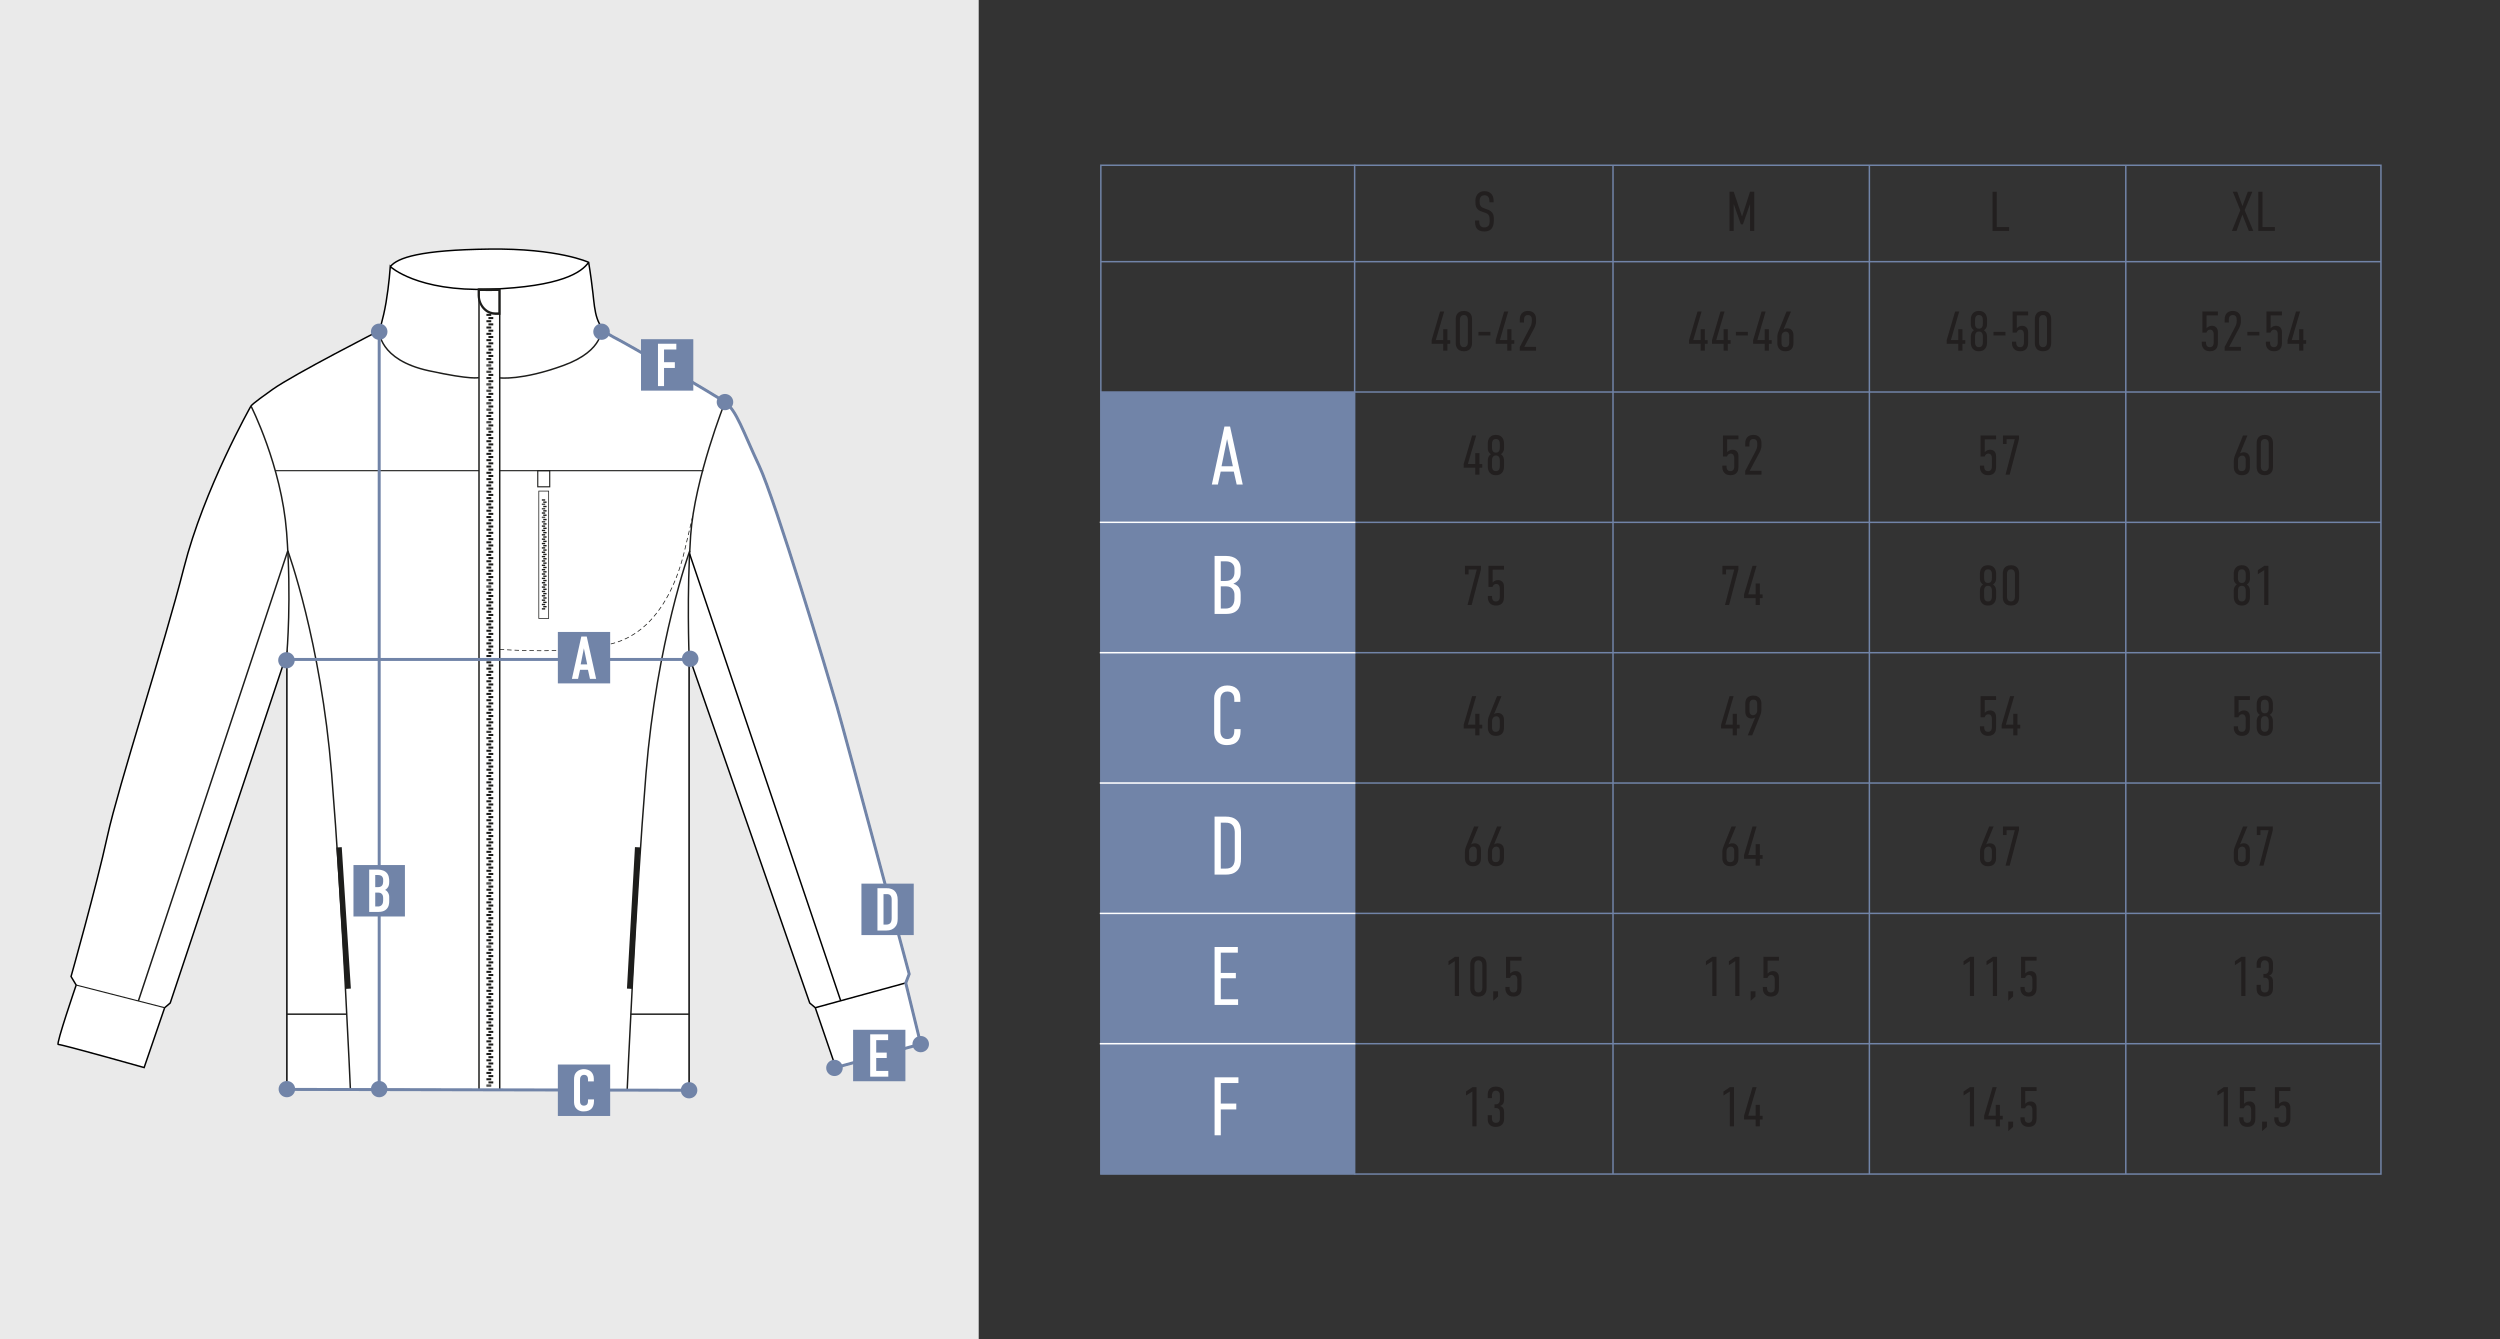 <?xml version="1.0" encoding="UTF-8"?> <svg xmlns="http://www.w3.org/2000/svg" id="_Слой_1" data-name="Слой_1" version="1.1" viewBox="0 0 1680 900"><rect x="0" y="0" width="1680" height="900" fill="#333333" stroke="none"/><defs><style> .st0 { fill: #221f1f; } .st1, .st2, .st3, .st4, .st5, .st6, .st7, .st8, .st9 { stroke-miterlimit: 10; } .st1, .st2, .st10, .st5, .st6, .st7, .st9 { fill: none; } .st1, .st4 { stroke: #000; } .st2 { stroke-width: .75px; } .st2, .st3, .st5, .st7, .st8 { stroke: #1d1d1b; } .st11, .st3, .st4, .st8 { fill: #fff; } .st3, .st7 { stroke-width: .5px; } .st10 { stroke: #fff; stroke-linejoin: round; } .st6, .st9 { stroke: #7184a8; } .st7 { stroke-dasharray: 3 2; } .st12 { fill: #1d1d1b; } .st13 { fill: #7184a8; } .st14 { fill: #eaeaea; } .st9 { stroke-width: 2px; } </style></defs><rect class="st14" width="657.69" height="900"></rect><g><path class="st4" d="M262.29,179.15s-.86,12.35-2.87,24.13c-2.01,11.78-4.6,18.96-4.6,18.96,0,0-56.87,29.01-71.52,39.35s-14.65,11.25-14.65,11.25c0,0-31.59,55.67-45.09,108.8-13.5,53.13-43.94,146.19-51.41,180.37-7.47,34.18-24.41,94.21-24.41,94.21l3.45,5.74s-13.79,40.21-12.06,39.92c1.72-.29,57.73,15.51,57.73,15.51l13.79-40.21,3.73-3.16,78.41-234.94v292.99l270.28.57v-291.58l81.07,232.96,3.73,3.16,13.79,40.21,57.07-15.8-10.05-41.07,2.3-6.03s-42.51-158.83-48.54-179.8c-6.03-20.97-41.36-138.44-52.27-161.7-10.91-23.26-15.22-37.34-22.98-42.79-7.75-5.46-63.47-37.91-75.25-43.94s-12.06-16.66-13.5-29.3c-1.44-12.64-2.87-20.68-2.87-20.68,0,0-20.25-9.48-66.71-8.9-46.45.57-61.68,5.74-66.56,11.78Z"></path><path class="st1" d="M262.29,179.15s17.95,16.95,66.56,15.22c48.61-1.72,62.11-11.49,66.71-18.09"></path><rect class="st8" x="321.89" y="194.38" width="13.92" height="537.99"></rect><path class="st12" d="M332.4,195.53c-.19.03-.41.03-.6.03,1,0,2.03-.03,3.06-.03h-2.46ZM332.59,193.93c-1.25,0-2.55.03-3.82.03s-2.63-.03-3.95-.03c-1.3-.03-2.57-.06-3.87-.09v4.76c0,.12,0,.27.03.39,0,.27.03.54.05.81.11,1.2.38,2.35.79,3.4v.06c.19.51.38.96.62,1.42.35.69.73,1.32,1.16,1.93.19.24.35.48.57.72.27.33.57.66.89.96.24.27.51.51.81.72.19.18.41.36.65.51.22.15.46.3.7.45.24.15.49.3.76.42.22.12.43.21.65.3.35.18.7.3,1.08.39.43.15.87.24,1.33.33.6.12,1.22.18,1.87.18h3.41v-17.77c-1.25.03-2.49.06-3.74.09ZM334.87,209.95h-1.95c-.62,0-1.25-.06-1.84-.18-1.14-.21-2.22-.66-3.22-1.23-.49-.3-.92-.63-1.35-1.05-2.46-2.11-4.06-5.45-4.06-9.18v-2.77c1.06.03,2.14.03,3.2.03h.19c.68.03,1.38.03,2.03.03h.92c.76,0,1.52,0,2.3-.03.22.03.46,0,.7,0h.03c1,0,2.03-.03,3.06-.03v14.42Z"></path><g><polygon class="st12" points="326.87 210.92 326.87 211.61 326.87 212.29 330.12 212.29 330.12 211.61 330.12 210.92 326.87 210.92"></polygon><rect class="st12" x="328.23" y="213.05" width="3.25" height="1.37"></rect><polygon class="st12" points="326.87 215.17 326.87 215.85 326.87 216.54 330.12 216.54 330.12 215.85 330.12 215.17 326.87 215.17"></polygon><rect class="st12" x="328.23" y="217.29" width="3.25" height="1.37"></rect><polygon class="st12" points="326.87 219.41 326.87 220.1 326.87 220.1 326.87 220.78 330.12 220.78 330.12 220.1 330.12 220.1 330.12 219.41 326.87 219.41"></polygon><rect class="st12" x="328.23" y="221.54" width="3.25" height="1.37"></rect><polygon class="st12" points="326.87 223.66 326.87 224.34 326.87 225.03 330.12 225.03 330.12 224.34 330.12 223.66 326.87 223.66"></polygon><rect class="st12" x="328.23" y="225.78" width="3.25" height="1.37"></rect><polygon class="st12" points="326.87 227.9 326.87 228.59 326.87 228.59 326.87 229.27 330.12 229.27 330.12 228.59 330.12 228.59 330.12 227.9 326.87 227.9"></polygon><rect class="st12" x="328.23" y="230.03" width="3.25" height="1.37"></rect><polygon class="st12" points="326.87 232.15 326.87 232.83 326.87 233.52 330.12 233.52 330.12 232.83 330.12 232.15 326.87 232.15"></polygon><rect class="st12" x="328.23" y="234.27" width="3.25" height="1.37"></rect><polygon class="st12" points="326.87 236.39 326.87 237.08 326.87 237.08 326.87 237.76 330.12 237.76 330.12 237.08 330.12 237.08 330.12 236.39 326.87 236.39"></polygon><rect class="st12" x="328.23" y="238.52" width="3.25" height="1.37"></rect><rect class="st12" x="326.87" y="240.64" width="3.25" height=".68"></rect><rect class="st12" x="326.87" y="241.32" width="3.25" height=".68"></rect><rect class="st12" x="326.87" y="244.89" width="3.25" height=".68"></rect><rect class="st12" x="328.23" y="242.77" width="3.25" height="1.37"></rect><rect class="st12" x="326.87" y="245.57" width="3.25" height=".68"></rect><rect class="st12" x="326.87" y="249.13" width="3.25" height=".68"></rect><rect class="st12" x="328.23" y="247.01" width="3.25" height="1.37"></rect><rect class="st12" x="326.87" y="249.81" width="3.25" height=".68"></rect><rect class="st12" x="326.87" y="253.38" width="3.25" height=".68"></rect><rect class="st12" x="328.23" y="251.26" width="3.25" height="1.37"></rect><rect class="st12" x="326.87" y="254.06" width="3.25" height=".68"></rect><rect class="st12" x="326.87" y="257.62" width="3.25" height=".68"></rect><rect class="st12" x="328.23" y="255.5" width="3.25" height="1.37"></rect><rect class="st12" x="326.87" y="258.3" width="3.25" height=".68"></rect><rect class="st12" x="326.87" y="261.87" width="3.25" height=".68"></rect><rect class="st12" x="328.23" y="259.74" width="3.25" height="1.37"></rect><rect class="st12" x="326.87" y="262.55" width="3.25" height=".68"></rect><rect class="st12" x="326.87" y="266.11" width="3.25" height=".68"></rect><rect class="st12" x="328.23" y="263.99" width="3.25" height="1.37"></rect><rect class="st12" x="326.87" y="266.79" width="3.25" height=".68"></rect><rect class="st12" x="326.87" y="270.35" width="3.25" height=".68"></rect><rect class="st12" x="328.23" y="268.23" width="3.25" height="1.37"></rect><rect class="st12" x="326.87" y="271.04" width="3.25" height=".68"></rect><rect class="st12" x="326.87" y="274.6" width="3.25" height=".68"></rect><rect class="st12" x="328.23" y="272.48" width="3.25" height="1.37"></rect><rect class="st12" x="326.87" y="275.28" width="3.25" height=".68"></rect><rect class="st12" x="326.87" y="278.84" width="3.25" height=".68"></rect><rect class="st12" x="328.23" y="276.72" width="3.25" height="1.37"></rect><rect class="st12" x="326.87" y="279.53" width="3.25" height=".68"></rect><rect class="st12" x="326.87" y="283.09" width="3.25" height=".68"></rect><rect class="st12" x="328.23" y="280.97" width="3.25" height="1.37"></rect><rect class="st12" x="326.87" y="283.77" width="3.25" height=".68"></rect><rect class="st12" x="326.87" y="287.33" width="3.25" height=".68"></rect><rect class="st12" x="328.23" y="285.21" width="3.25" height="1.37"></rect><rect class="st12" x="326.87" y="288.02" width="3.25" height=".68"></rect><rect class="st12" x="328.23" y="289.46" width="3.25" height="1.37"></rect><polygon class="st12" points="326.87 291.58 326.87 292.26 326.87 292.26 326.87 292.95 330.12 292.95 330.12 292.26 330.12 292.26 330.12 291.58 326.87 291.58"></polygon><rect class="st12" x="328.23" y="293.7" width="3.25" height="1.37"></rect><polygon class="st12" points="326.87 295.82 326.87 296.51 326.87 297.19 330.12 297.19 330.12 296.51 330.12 295.82 326.87 295.82"></polygon><rect class="st12" x="328.23" y="297.95" width="3.25" height="1.37"></rect><polygon class="st12" points="326.87 300.07 326.87 300.75 326.87 300.75 326.87 301.44 330.12 301.44 330.12 300.75 330.12 300.75 330.12 300.07 326.87 300.07"></polygon><rect class="st12" x="328.23" y="302.19" width="3.25" height="1.37"></rect><polygon class="st12" points="326.87 304.32 326.87 305 326.87 305.68 330.12 305.68 330.12 305 330.12 304.32 326.87 304.32"></polygon><rect class="st12" x="328.23" y="306.44" width="3.25" height="1.37"></rect><polygon class="st12" points="326.87 308.56 326.87 309.24 326.87 309.93 330.12 309.93 330.12 309.24 330.12 308.56 326.87 308.56"></polygon><rect class="st12" x="328.23" y="310.69" width="3.25" height="1.37"></rect><polygon class="st12" points="326.87 312.81 326.87 313.49 326.87 314.17 330.12 314.17 330.12 313.49 330.12 312.81 326.87 312.81"></polygon><rect class="st12" x="328.23" y="314.93" width="3.25" height="1.37"></rect><polygon class="st12" points="326.87 317.05 326.87 317.73 326.87 318.42 330.12 318.42 330.12 317.73 330.12 317.05 326.87 317.05"></polygon></g><g><rect class="st12" x="328.23" y="319.18" width="3.25" height="1.37"></rect><polygon class="st12" points="326.87 321.3 326.87 321.98 326.87 322.66 330.12 322.66 330.12 321.98 330.12 321.3 326.87 321.3"></polygon><rect class="st12" x="328.23" y="323.42" width="3.25" height="1.37"></rect><polygon class="st12" points="326.87 325.54 326.87 326.22 326.87 326.22 326.87 326.91 330.12 326.91 330.12 326.22 330.12 326.22 330.12 325.54 326.87 325.54"></polygon><rect class="st12" x="328.23" y="327.67" width="3.25" height="1.37"></rect><polygon class="st12" points="326.87 329.79 326.87 330.47 326.87 331.15 330.12 331.15 330.12 330.47 330.12 329.79 326.87 329.79"></polygon><rect class="st12" x="328.23" y="331.91" width="3.25" height="1.37"></rect><polygon class="st12" points="326.87 334.03 326.87 334.71 326.87 334.71 326.87 335.4 330.12 335.4 330.12 334.71 330.12 334.71 330.12 334.03 326.87 334.03"></polygon><rect class="st12" x="328.23" y="336.15" width="3.25" height="1.37"></rect><polygon class="st12" points="326.87 338.28 326.87 338.96 326.87 339.64 330.12 339.64 330.12 338.96 330.12 338.28 326.87 338.28"></polygon><rect class="st12" x="328.23" y="340.4" width="3.25" height="1.37"></rect><polygon class="st12" points="326.87 342.52 326.87 343.2 326.87 343.2 326.87 343.89 330.12 343.89 330.12 343.2 330.12 343.2 330.12 342.52 326.87 342.52"></polygon><rect class="st12" x="328.23" y="344.64" width="3.25" height="1.37"></rect><polygon class="st12" points="326.87 346.77 326.87 347.45 326.87 348.14 330.12 348.14 330.12 347.45 330.12 346.77 326.87 346.77"></polygon><rect class="st12" x="328.23" y="348.89" width="3.25" height="1.37"></rect><polygon class="st12" points="326.87 351.01 326.87 351.7 326.87 352.38 330.12 352.38 330.12 351.7 330.12 351.01 326.87 351.01"></polygon><rect class="st12" x="328.23" y="353.14" width="3.25" height="1.37"></rect><polygon class="st12" points="326.87 355.26 326.87 355.94 326.87 356.63 330.12 356.63 330.12 355.94 330.12 355.26 326.87 355.26"></polygon><rect class="st12" x="328.23" y="357.38" width="3.25" height="1.37"></rect><polygon class="st12" points="326.87 359.5 326.87 360.19 326.87 360.87 330.12 360.87 330.12 360.19 330.12 359.5 326.87 359.5"></polygon><rect class="st12" x="328.23" y="361.63" width="3.25" height="1.37"></rect><polygon class="st12" points="326.87 363.75 326.87 364.43 326.87 364.43 326.87 365.12 330.12 365.12 330.12 364.43 330.12 364.43 330.12 363.75 326.87 363.75"></polygon><rect class="st12" x="328.23" y="365.87" width="3.25" height="1.37"></rect><polygon class="st12" points="326.87 367.99 326.87 368.68 326.87 369.36 330.12 369.36 330.12 368.68 330.12 367.99 326.87 367.99"></polygon><polygon class="st12" points="326.87 372.24 326.87 372.92 326.87 373.61 330.12 373.61 330.12 372.92 330.12 372.24 326.87 372.24"></polygon><polygon class="st12" points="326.87 376.48 326.87 377.17 326.87 377.85 330.12 377.85 330.12 377.17 330.12 376.48 326.87 376.48"></polygon><rect class="st12" x="328.23" y="370.12" width="3.25" height="1.37"></rect><rect class="st12" x="328.23" y="374.36" width="3.25" height="1.37"></rect><rect class="st12" x="328.23" y="378.61" width="3.25" height="1.37"></rect><polygon class="st12" points="326.87 380.73 326.87 381.41 326.87 382.09 330.12 382.09 330.12 381.41 330.12 380.73 326.87 380.73"></polygon><rect class="st12" x="328.23" y="382.85" width="3.25" height="1.37"></rect><polygon class="st12" points="326.87 384.97 326.87 385.65 326.87 386.34 330.12 386.34 330.12 385.65 330.12 384.97 326.87 384.97"></polygon><rect class="st12" x="326.87" y="389.22" width="3.25" height=".68"></rect><rect class="st12" x="328.23" y="387.1" width="3.25" height="1.37"></rect><rect class="st12" x="326.87" y="389.9" width="3.25" height=".68"></rect><rect class="st12" x="326.87" y="393.46" width="3.25" height=".68"></rect><rect class="st12" x="328.23" y="391.34" width="3.25" height="1.37"></rect><rect class="st12" x="326.87" y="394.14" width="3.25" height=".68"></rect><rect class="st12" x="328.23" y="395.59" width="3.25" height="1.37"></rect><polygon class="st12" points="326.87 397.71 326.87 398.39 326.87 398.39 326.87 399.07 330.12 399.07 330.12 398.39 330.12 398.39 330.12 397.71 326.87 397.71"></polygon><rect class="st12" x="328.23" y="399.83" width="3.25" height="1.37"></rect><polygon class="st12" points="326.87 401.95 326.87 402.64 326.87 403.32 330.12 403.32 330.12 402.64 330.12 401.95 326.87 401.95"></polygon><rect class="st12" x="328.23" y="404.07" width="3.25" height="1.37"></rect><polygon class="st12" points="326.87 406.2 326.87 406.88 326.87 406.88 326.87 407.56 330.12 407.56 330.12 406.88 330.12 406.88 330.12 406.2 326.87 406.2"></polygon><rect class="st12" x="328.23" y="408.32" width="3.25" height="1.37"></rect><polygon class="st12" points="326.87 410.44 326.87 411.13 326.87 411.81 330.12 411.81 330.12 411.13 330.12 410.44 326.87 410.44"></polygon><rect class="st12" x="328.23" y="412.57" width="3.25" height="1.37"></rect><polygon class="st12" points="326.87 414.69 326.87 415.37 326.87 416.06 330.12 416.06 330.12 415.37 330.12 414.69 326.87 414.69"></polygon><rect class="st12" x="328.23" y="416.81" width="3.25" height="1.37"></rect><polygon class="st12" points="326.87 418.93 326.87 419.62 326.87 420.3 330.12 420.3 330.12 419.62 330.12 418.93 326.87 418.93"></polygon><rect class="st12" x="328.23" y="421.06" width="3.25" height="1.37"></rect><polygon class="st12" points="326.87 423.18 326.87 423.86 326.87 424.55 330.12 424.55 330.12 423.86 330.12 423.18 326.87 423.18"></polygon></g><g><rect class="st12" x="328.23" y="425.3" width="3.25" height="1.37"></rect><polygon class="st12" points="326.87 427.42 326.87 428.11 326.87 428.11 326.87 428.79 330.12 428.79 330.12 428.11 330.12 428.11 330.12 427.42 326.87 427.42"></polygon><rect class="st12" x="328.23" y="429.55" width="3.25" height="1.37"></rect><polygon class="st12" points="326.87 431.67 326.87 432.35 326.87 433.04 330.12 433.04 330.12 432.35 330.12 431.67 326.87 431.67"></polygon><rect class="st12" x="328.23" y="433.79" width="3.25" height="1.37"></rect><polygon class="st12" points="326.87 435.91 326.87 436.6 326.87 436.6 326.87 437.28 330.12 437.28 330.12 436.6 330.12 436.6 330.12 435.91 326.87 435.91"></polygon><rect class="st12" x="328.23" y="438.04" width="3.25" height="1.37"></rect><polygon class="st12" points="326.87 440.16 326.87 440.84 326.87 441.53 330.12 441.53 330.12 440.84 330.12 440.16 326.87 440.16"></polygon><rect class="st12" x="328.23" y="442.28" width="3.25" height="1.37"></rect><polygon class="st12" points="326.87 444.4 326.87 445.09 326.87 445.09 326.87 445.77 330.12 445.77 330.12 445.09 330.12 445.09 330.12 444.4 326.87 444.4"></polygon><rect class="st12" x="328.23" y="446.53" width="3.25" height="1.37"></rect><polygon class="st12" points="326.87 448.65 326.87 449.33 326.87 450.02 330.12 450.02 330.12 449.33 330.12 448.65 326.87 448.65"></polygon><rect class="st12" x="328.23" y="450.78" width="3.25" height="1.37"></rect><polygon class="st12" points="326.87 452.9 326.87 453.58 326.87 454.26 330.12 454.26 330.12 453.58 330.12 452.9 326.87 452.9"></polygon><rect class="st12" x="328.23" y="455.02" width="3.25" height="1.37"></rect><polygon class="st12" points="326.87 457.14 326.87 457.82 326.87 458.51 330.12 458.51 330.12 457.82 330.12 457.14 326.87 457.14"></polygon><rect class="st12" x="328.23" y="459.27" width="3.25" height="1.37"></rect><polygon class="st12" points="326.87 461.39 326.87 462.07 326.87 462.75 330.12 462.75 330.12 462.07 330.12 461.39 326.87 461.39"></polygon><rect class="st12" x="328.23" y="463.51" width="3.25" height="1.37"></rect><polygon class="st12" points="326.87 465.63 326.87 466.31 326.87 466.31 326.87 467 330.12 467 330.12 466.31 330.12 466.31 330.12 465.63 326.87 465.63"></polygon><rect class="st12" x="328.23" y="467.75" width="3.25" height="1.37"></rect><polygon class="st12" points="326.87 469.88 326.87 470.56 326.87 471.24 330.12 471.24 330.12 470.56 330.12 469.88 326.87 469.88"></polygon><polygon class="st12" points="326.87 474.12 326.87 474.81 326.87 475.49 330.12 475.49 330.12 474.81 330.12 474.12 326.87 474.12"></polygon><polygon class="st12" points="326.87 478.37 326.87 479.05 326.87 479.73 330.12 479.73 330.12 479.05 330.12 478.37 326.87 478.37"></polygon><rect class="st12" x="328.23" y="472" width="3.25" height="1.37"></rect><rect class="st12" x="328.23" y="476.24" width="3.25" height="1.37"></rect><rect class="st12" x="328.23" y="480.49" width="3.25" height="1.37"></rect><polygon class="st12" points="326.87 482.61 326.87 483.29 326.87 483.98 330.12 483.98 330.12 483.29 330.12 482.61 326.87 482.61"></polygon><rect class="st12" x="328.23" y="484.73" width="3.25" height="1.37"></rect><polygon class="st12" points="326.87 486.85 326.87 487.54 326.87 488.22 330.12 488.22 330.12 487.54 330.12 486.85 326.87 486.85"></polygon><rect class="st12" x="326.87" y="491.1" width="3.25" height=".68"></rect><rect class="st12" x="328.23" y="488.98" width="3.25" height="1.37"></rect><rect class="st12" x="326.87" y="491.78" width="3.25" height=".68"></rect><rect class="st12" x="326.87" y="495.34" width="3.25" height=".68"></rect><rect class="st12" x="328.23" y="493.22" width="3.25" height="1.37"></rect><rect class="st12" x="326.87" y="496.03" width="3.25" height=".68"></rect><rect class="st12" x="328.23" y="497.47" width="3.25" height="1.37"></rect><polygon class="st12" points="326.87 499.59 326.87 500.27 326.87 500.27 326.87 500.96 330.12 500.96 330.12 500.27 330.12 500.27 330.12 499.59 326.87 499.59"></polygon><rect class="st12" x="328.23" y="501.71" width="3.25" height="1.37"></rect><polygon class="st12" points="326.87 503.83 326.87 504.52 326.87 505.2 330.12 505.2 330.12 504.52 330.12 503.83 326.87 503.83"></polygon><rect class="st12" x="328.23" y="505.96" width="3.25" height="1.37"></rect><polygon class="st12" points="326.87 508.08 326.87 508.76 326.87 508.76 326.87 509.45 330.12 509.45 330.12 508.76 330.12 508.76 330.12 508.08 326.87 508.08"></polygon><rect class="st12" x="328.23" y="510.2" width="3.25" height="1.37"></rect><polygon class="st12" points="326.87 512.33 326.87 513.01 326.87 513.69 330.12 513.69 330.12 513.01 330.12 512.33 326.87 512.33"></polygon><rect class="st12" x="328.23" y="514.45" width="3.25" height="1.37"></rect><polygon class="st12" points="326.87 516.57 326.87 517.25 326.87 517.94 330.12 517.94 330.12 517.25 330.12 516.57 326.87 516.57"></polygon><rect class="st12" x="328.23" y="518.7" width="3.25" height="1.37"></rect><polygon class="st12" points="326.87 520.82 326.87 521.5 326.87 522.18 330.12 522.18 330.12 521.5 330.12 520.82 326.87 520.82"></polygon><rect class="st12" x="328.23" y="522.94" width="3.25" height="1.37"></rect><polygon class="st12" points="326.87 525.06 326.87 525.74 326.87 526.43 330.12 526.43 330.12 525.74 330.12 525.06 326.87 525.06"></polygon></g><g><rect class="st12" x="328.23" y="527.19" width="3.25" height="1.37"></rect><polygon class="st12" points="326.87 529.31 326.87 529.99 326.87 530.67 330.12 530.67 330.12 529.99 330.12 529.31 326.87 529.31"></polygon><rect class="st12" x="328.23" y="531.43" width="3.25" height="1.37"></rect><polygon class="st12" points="326.87 533.55 326.87 534.23 326.87 534.23 326.87 534.92 330.12 534.92 330.12 534.23 330.12 534.23 330.12 533.55 326.87 533.55"></polygon><rect class="st12" x="328.23" y="535.67" width="3.25" height="1.37"></rect><polygon class="st12" points="326.87 537.8 326.87 538.48 326.87 539.16 330.12 539.16 330.12 538.48 330.12 537.8 326.87 537.8"></polygon><rect class="st12" x="328.23" y="539.92" width="3.25" height="1.37"></rect><polygon class="st12" points="326.87 542.04 326.87 542.72 326.87 542.72 326.87 543.41 330.12 543.41 330.12 542.72 330.12 542.72 330.12 542.04 326.87 542.04"></polygon><rect class="st12" x="328.23" y="544.16" width="3.25" height="1.37"></rect><polygon class="st12" points="326.87 546.29 326.87 546.97 326.87 547.66 330.12 547.66 330.12 546.97 330.12 546.29 326.87 546.29"></polygon><rect class="st12" x="328.23" y="548.41" width="3.25" height="1.37"></rect><polygon class="st12" points="326.87 550.53 326.87 551.22 326.87 551.9 330.12 551.9 330.12 551.22 330.12 550.53 326.87 550.53"></polygon><rect class="st12" x="328.23" y="552.66" width="3.25" height="1.37"></rect><polygon class="st12" points="326.87 554.78 326.87 555.46 326.87 556.15 330.12 556.15 330.12 555.46 330.12 554.78 326.87 554.78"></polygon><rect class="st12" x="328.23" y="556.9" width="3.25" height="1.37"></rect><polygon class="st12" points="326.87 559.02 326.87 559.71 326.87 560.39 330.12 560.39 330.12 559.71 330.12 559.02 326.87 559.02"></polygon><rect class="st12" x="328.23" y="561.15" width="3.25" height="1.37"></rect><polygon class="st12" points="326.87 563.27 326.87 563.95 326.87 563.95 326.87 564.64 330.12 564.64 330.12 563.95 330.12 563.95 330.12 563.27 326.87 563.27"></polygon><rect class="st12" x="328.23" y="565.39" width="3.25" height="1.37"></rect><polygon class="st12" points="326.87 567.51 326.87 568.2 326.87 568.88 330.12 568.88 330.12 568.2 330.12 567.51 326.87 567.51"></polygon><polygon class="st12" points="326.87 571.76 326.87 572.44 326.87 573.13 330.12 573.13 330.12 572.44 330.12 571.76 326.87 571.76"></polygon><polygon class="st12" points="326.87 576 326.87 576.69 326.87 577.37 330.12 577.37 330.12 576.69 330.12 576 326.87 576"></polygon><rect class="st12" x="328.23" y="569.64" width="3.25" height="1.37"></rect><rect class="st12" x="328.23" y="573.88" width="3.25" height="1.37"></rect><rect class="st12" x="328.23" y="578.13" width="3.25" height="1.37"></rect><polygon class="st12" points="326.87 580.25 326.87 580.93 326.87 581.61 330.12 581.61 330.12 580.93 330.12 580.25 326.87 580.25"></polygon><rect class="st12" x="328.23" y="582.37" width="3.25" height="1.37"></rect><polygon class="st12" points="326.87 584.49 326.87 585.18 326.87 585.86 330.12 585.86 330.12 585.18 330.12 584.49 326.87 584.49"></polygon><rect class="st12" x="326.87" y="588.74" width="3.25" height=".68"></rect><rect class="st12" x="328.23" y="586.62" width="3.25" height="1.37"></rect><rect class="st12" x="326.87" y="589.42" width="3.25" height=".68"></rect><rect class="st12" x="326.87" y="592.98" width="3.25" height=".68"></rect><rect class="st12" x="328.23" y="590.86" width="3.25" height="1.37"></rect><rect class="st12" x="326.87" y="593.67" width="3.25" height=".68"></rect><rect class="st12" x="328.23" y="595.11" width="3.25" height="1.37"></rect><polygon class="st12" points="326.87 597.23 326.87 597.91 326.87 597.91 326.87 598.59 330.12 598.59 330.12 597.91 330.12 597.91 330.12 597.23 326.87 597.23"></polygon><rect class="st12" x="328.23" y="599.35" width="3.25" height="1.37"></rect><polygon class="st12" points="326.87 601.47 326.87 602.16 326.87 602.84 330.12 602.84 330.12 602.16 330.12 601.47 326.87 601.47"></polygon><rect class="st12" x="328.23" y="603.6" width="3.25" height="1.37"></rect><polygon class="st12" points="326.87 605.72 326.87 606.4 326.87 606.4 326.87 607.08 330.12 607.08 330.12 606.4 330.12 606.4 330.12 605.72 326.87 605.72"></polygon><rect class="st12" x="328.23" y="607.84" width="3.25" height="1.37"></rect><polygon class="st12" points="326.87 609.96 326.87 610.65 326.87 611.33 330.12 611.33 330.12 610.65 330.12 609.96 326.87 609.96"></polygon><rect class="st12" x="328.23" y="612.09" width="3.25" height="1.37"></rect><polygon class="st12" points="326.87 614.21 326.87 614.89 326.87 615.58 330.12 615.58 330.12 614.89 330.12 614.21 326.87 614.21"></polygon><rect class="st12" x="328.23" y="616.33" width="3.25" height="1.37"></rect><polygon class="st12" points="326.87 618.45 326.87 619.14 326.87 619.82 330.12 619.82 330.12 619.14 330.12 618.45 326.87 618.45"></polygon><rect class="st12" x="328.23" y="620.58" width="3.25" height="1.37"></rect><polygon class="st12" points="326.87 622.7 326.87 623.38 326.87 624.07 330.12 624.07 330.12 623.38 330.12 622.7 326.87 622.7"></polygon><rect class="st12" x="328.23" y="624.82" width="3.25" height="1.37"></rect><polygon class="st12" points="326.87 626.94 326.87 627.62 326.87 628.31 330.12 628.31 330.12 627.62 330.12 626.94 326.87 626.94"></polygon><rect class="st12" x="328.23" y="629.07" width="3.25" height="1.37"></rect><polygon class="st12" points="326.87 631.19 326.87 631.87 326.87 632.55 330.12 632.55 330.12 631.87 330.12 631.19 326.87 631.19"></polygon><rect class="st12" x="326.87" y="635.43" width="3.25" height=".68"></rect><rect class="st12" x="328.23" y="633.31" width="3.25" height="1.37"></rect><rect class="st12" x="326.87" y="636.11" width="3.25" height=".68"></rect><rect class="st12" x="326.87" y="639.68" width="3.25" height=".68"></rect><rect class="st12" x="328.23" y="637.56" width="3.25" height="1.37"></rect><rect class="st12" x="326.87" y="640.36" width="3.25" height=".68"></rect><rect class="st12" x="328.23" y="641.8" width="3.25" height="1.37"></rect><polygon class="st12" points="326.87 643.92 326.87 644.6 326.87 644.6 326.87 645.29 330.12 645.29 330.12 644.6 330.12 644.6 330.12 643.92 326.87 643.92"></polygon><rect class="st12" x="328.23" y="646.04" width="3.25" height="1.37"></rect><polygon class="st12" points="326.87 648.17 326.87 648.85 326.87 649.53 330.12 649.53 330.12 648.85 330.12 648.17 326.87 648.17"></polygon><rect class="st12" x="328.23" y="650.29" width="3.25" height="1.37"></rect><polygon class="st12" points="326.87 652.41 326.87 653.09 326.87 653.09 326.87 653.78 330.12 653.78 330.12 653.09 330.12 653.09 330.12 652.41 326.87 652.41"></polygon><rect class="st12" x="328.23" y="654.53" width="3.25" height="1.37"></rect><polygon class="st12" points="326.87 656.66 326.87 657.34 326.87 658.03 330.12 658.03 330.12 657.34 330.12 656.66 326.87 656.66"></polygon><rect class="st12" x="328.23" y="658.78" width="3.25" height="1.37"></rect><polygon class="st12" points="326.87 660.9 326.87 661.59 326.87 662.27 330.12 662.27 330.12 661.59 330.12 660.9 326.87 660.9"></polygon><rect class="st12" x="328.23" y="663.03" width="3.25" height="1.37"></rect><polygon class="st12" points="326.87 665.15 326.87 665.83 326.87 666.52 330.12 666.52 330.12 665.83 330.12 665.15 326.87 665.15"></polygon><rect class="st12" x="328.23" y="667.27" width="3.25" height="1.37"></rect><polygon class="st12" points="326.87 669.39 326.87 670.08 326.87 670.76 330.12 670.76 330.12 670.08 330.12 669.39 326.87 669.39"></polygon></g><g><rect class="st12" x="328.23" y="671.52" width="3.25" height="1.37"></rect><polygon class="st12" points="326.87 673.64 326.87 674.32 326.87 674.32 326.87 675.01 330.12 675.01 330.12 674.32 330.12 674.32 330.12 673.64 326.87 673.64"></polygon><rect class="st12" x="328.23" y="675.76" width="3.25" height="1.37"></rect><polygon class="st12" points="326.87 677.88 326.87 678.57 326.87 679.25 330.12 679.25 330.12 678.57 330.12 677.88 326.87 677.88"></polygon><rect class="st12" x="328.23" y="680.01" width="3.25" height="1.37"></rect><polygon class="st12" points="326.87 682.13 326.87 682.81 326.87 682.81 326.87 683.5 330.12 683.5 330.12 682.81 330.12 682.81 330.12 682.13 326.87 682.13"></polygon><rect class="st12" x="328.23" y="684.25" width="3.25" height="1.37"></rect><polygon class="st12" points="326.87 686.38 326.87 687.06 326.87 687.74 330.12 687.74 330.12 687.06 330.12 686.38 326.87 686.38"></polygon><rect class="st12" x="328.23" y="688.5" width="3.25" height="1.37"></rect><polygon class="st12" points="326.87 690.62 326.87 691.3 326.87 691.99 330.12 691.99 330.12 691.3 330.12 690.62 326.87 690.62"></polygon><rect class="st12" x="328.23" y="692.75" width="3.25" height="1.37"></rect><polygon class="st12" points="326.87 694.87 326.87 695.55 326.87 696.23 330.12 696.23 330.12 695.55 330.12 694.87 326.87 694.87"></polygon><rect class="st12" x="328.23" y="696.99" width="3.25" height="1.37"></rect><polygon class="st12" points="326.87 699.11 326.87 699.79 326.87 700.48 330.12 700.48 330.12 699.79 330.12 699.11 326.87 699.11"></polygon><rect class="st12" x="328.23" y="701.23" width="3.25" height="1.37"></rect><polygon class="st12" points="326.87 703.36 326.87 704.04 326.87 704.04 326.87 704.72 330.12 704.72 330.12 704.04 330.12 704.04 330.12 703.36 326.87 703.36"></polygon><rect class="st12" x="328.23" y="705.48" width="3.25" height="1.37"></rect><polygon class="st12" points="326.87 707.6 326.87 708.28 326.87 708.97 330.12 708.97 330.12 708.28 330.12 707.6 326.87 707.6"></polygon><polygon class="st12" points="326.87 711.85 326.87 712.53 326.87 713.21 330.12 713.21 330.12 712.53 330.12 711.85 326.87 711.85"></polygon><polygon class="st12" points="326.87 716.09 326.87 716.78 326.87 717.46 330.12 717.46 330.12 716.78 330.12 716.09 326.87 716.09"></polygon><rect class="st12" x="328.23" y="709.72" width="3.25" height="1.37"></rect><rect class="st12" x="328.23" y="713.97" width="3.25" height="1.37"></rect><rect class="st12" x="328.23" y="718.21" width="3.25" height="1.37"></rect><polygon class="st12" points="326.87 720.33 326.87 721.02 326.87 721.7 330.12 721.7 330.12 721.02 330.12 720.33 326.87 720.33"></polygon><rect class="st12" x="328.23" y="722.46" width="3.25" height="1.37"></rect><polygon class="st12" points="326.87 724.58 326.87 725.26 326.87 725.95 330.12 725.95 330.12 725.26 330.12 724.58 326.87 724.58"></polygon><rect class="st12" x="326.87" y="728.82" width="3.25" height=".68"></rect><rect class="st12" x="328.23" y="726.7" width="3.25" height="1.37"></rect><rect class="st12" x="326.87" y="729.51" width="3.25" height=".68"></rect></g><rect class="st3" x="362.08" y="330.01" width="6.62" height="85.59"></rect><g><rect class="st12" x="364.13" y="335.51" width="2.24" height=".47"></rect><rect class="st12" x="364.13" y="335.98" width="2.24" height=".47"></rect><rect class="st12" x="364.13" y="338.44" width="2.24" height=".47"></rect><rect class="st12" x="365.07" y="336.98" width="2.24" height=".94"></rect><rect class="st12" x="364.13" y="338.91" width="2.24" height=".47"></rect><rect class="st12" x="364.13" y="341.37" width="2.24" height=".47"></rect><rect class="st12" x="365.07" y="339.91" width="2.24" height=".94"></rect><rect class="st12" x="364.13" y="341.84" width="2.24" height=".47"></rect><rect class="st12" x="364.13" y="344.29" width="2.24" height=".47"></rect><rect class="st12" x="365.07" y="342.83" width="2.24" height=".94"></rect><rect class="st12" x="364.13" y="344.77" width="2.24" height=".47"></rect><rect class="st12" x="364.13" y="347.22" width="2.24" height=".47"></rect><rect class="st12" x="365.07" y="345.76" width="2.24" height=".94"></rect><rect class="st12" x="364.13" y="347.69" width="2.24" height=".47"></rect><rect class="st12" x="364.13" y="350.15" width="2.24" height=".47"></rect><rect class="st12" x="365.07" y="348.69" width="2.24" height=".94"></rect><rect class="st12" x="364.13" y="350.62" width="2.24" height=".47"></rect><rect class="st12" x="365.07" y="351.61" width="2.24" height=".94"></rect><polygon class="st12" points="364.13 353.08 364.13 353.55 364.13 354.02 366.37 354.02 366.37 353.55 366.37 353.08 364.13 353.08"></polygon><rect class="st12" x="365.07" y="354.54" width="2.24" height=".94"></rect><polygon class="st12" points="364.13 356 364.13 356.48 364.13 356.95 366.37 356.95 366.37 356.48 366.37 356 364.13 356"></polygon><rect class="st12" x="365.07" y="357.47" width="2.24" height=".94"></rect><polygon class="st12" points="364.13 358.93 364.13 359.4 364.13 359.87 366.37 359.87 366.37 359.4 366.37 358.93 364.13 358.93"></polygon><rect class="st12" x="365.07" y="360.4" width="2.24" height=".94"></rect><polygon class="st12" points="364.13 361.86 364.13 362.33 364.13 362.8 366.37 362.8 366.37 362.33 366.37 361.86 364.13 361.86"></polygon><rect class="st12" x="365.07" y="363.32" width="2.24" height=".94"></rect><polygon class="st12" points="364.13 364.79 364.13 365.26 364.13 365.73 366.37 365.73 366.37 365.26 366.37 364.79 364.13 364.79"></polygon><rect class="st12" x="365.07" y="366.25" width="2.24" height=".94"></rect><polygon class="st12" points="364.13 367.71 364.13 368.18 364.13 368.66 366.37 368.66 366.37 368.18 366.37 367.71 364.13 367.71"></polygon><rect class="st12" x="365.07" y="369.18" width="2.24" height=".94"></rect><polygon class="st12" points="364.13 370.64 364.13 371.11 364.13 371.58 366.37 371.58 366.37 371.11 366.37 370.64 364.13 370.64"></polygon><rect class="st12" x="365.07" y="372.1" width="2.24" height=".94"></rect><rect class="st12" x="365.07" y="375.03" width="2.24" height=".94"></rect><rect class="st12" x="365.07" y="377.96" width="2.24" height=".94"></rect><polygon class="st12" points="364.13 379.42 364.13 379.89 364.13 380.36 366.37 380.36 366.37 379.89 366.37 379.42 364.13 379.42"></polygon><polygon class="st12" points="364.13 376.49 364.13 376.97 364.13 377.44 366.37 377.44 366.37 376.97 366.37 376.49 364.13 376.49"></polygon><polygon class="st12" points="364.13 373.57 364.13 374.04 364.13 374.51 366.37 374.51 366.37 374.04 366.37 373.57 364.13 373.57"></polygon><rect class="st12" x="365.07" y="380.88" width="2.24" height=".94"></rect><polygon class="st12" points="364.13 382.35 364.13 382.82 364.13 383.29 366.37 383.29 366.37 382.82 366.37 382.35 364.13 382.35"></polygon><rect class="st12" x="365.07" y="383.81" width="2.24" height=".94"></rect><polygon class="st12" points="364.13 385.27 364.13 385.74 364.13 385.74 364.13 386.22 366.37 386.22 366.37 385.74 366.37 385.74 366.37 385.27 364.13 385.27"></polygon><rect class="st12" x="365.07" y="386.74" width="2.24" height=".94"></rect><polygon class="st12" points="364.13 388.2 364.13 388.67 364.13 389.14 366.37 389.14 366.37 388.67 366.37 388.2 364.13 388.2"></polygon><rect class="st12" x="365.07" y="389.67" width="2.24" height=".94"></rect><polygon class="st12" points="364.13 391.13 364.13 391.6 364.13 392.07 366.37 392.07 366.37 391.6 366.37 391.13 364.13 391.13"></polygon><rect class="st12" x="365.07" y="392.59" width="2.24" height=".94"></rect><polygon class="st12" points="364.13 394.05 364.13 394.53 364.13 395 366.37 395 366.37 394.53 366.37 394.05 364.13 394.05"></polygon><rect class="st12" x="365.07" y="395.52" width="2.24" height=".94"></rect><polygon class="st12" points="364.13 396.98 364.13 397.45 364.13 397.45 364.13 397.92 366.37 397.92 366.37 397.45 366.37 397.45 366.37 396.98 364.13 396.98"></polygon><rect class="st12" x="365.07" y="398.45" width="2.24" height=".94"></rect><polygon class="st12" points="364.13 399.91 364.13 400.38 364.13 400.85 366.37 400.85 366.37 400.38 366.37 399.91 364.13 399.91"></polygon><rect class="st12" x="365.07" y="401.38" width="2.24" height=".94"></rect><polygon class="st12" points="364.13 402.84 364.13 403.31 364.13 403.78 366.37 403.78 366.37 403.31 366.37 402.84 364.13 402.84"></polygon><rect class="st12" x="365.07" y="404.3" width="2.24" height=".94"></rect><polygon class="st12" points="364.13 405.76 364.13 406.24 364.13 406.71 366.37 406.71 366.37 406.24 366.37 405.76 364.13 405.76"></polygon><rect class="st12" x="365.07" y="407.23" width="2.24" height=".94"></rect><polygon class="st12" points="364.13 408.69 364.13 409.16 364.13 409.63 366.37 409.63 366.37 409.16 366.37 408.69 364.13 408.69"></polygon></g><path class="st5" d="M254.82,222.24s-.54,19.53,33.32,26.9c29.3,6.37,33.66,4.59,33.66,4.59"></path><path class="st5" d="M404.17,219.75s2.68,15.54-25.47,25.81c-28.15,10.27-42.9,8.38-42.9,8.38"></path><path class="st5" d="M168.66,272.84s20.49,40.23,23.93,84.76c3.45,44.53.19,81.48.19,81.48"></path><path class="st5" d="M487.18,270.2s-20.39,51.25-23.07,89.67c-2.68,38.42-1.04,81.19-1.04,81.19"></path><line class="st2" x1="184.98" y1="316.3" x2="321.89" y2="316.3"></line><line class="st2" x1="335.79" y1="316.3" x2="472.69" y2="316.3"></line><rect class="st2" x="361.38" y="316.3" width="8.04" height="10.83"></rect><line class="st2" x1="51.18" y1="661.96" x2="110.64" y2="677.18"></line><line class="st1" x1="547.87" y1="677.18" x2="608.67" y2="660.52"></line><line class="st1" x1="463.39" y1="372.1" x2="564.99" y2="672.62"></line><line class="st5" x1="193.4" y1="370.12" x2="92.98" y2="672.66"></line><path class="st5" d="M193.4,370.12s22.17,60.58,29.44,149.69c7.28,89.11,12.63,212.34,12.63,212.34"></path><path class="st5" d="M463.55,370.12s-22.17,60.58-29.44,149.69-12.63,212.34-12.63,212.34"></path><line class="st5" x1="192.78" y1="681.52" x2="233.05" y2="681.52"></line><line class="st5" x1="423.85" y1="681.52" x2="463.06" y2="681.52"></line><path class="st7" d="M335.79,436.35s46.75,3.82,75.85-3.9c29.1-7.72,42.62-38.29,48.25-61.77,5.64-23.48,6.02-25.91,6.02-25.91"></path><rect class="st12" x="229.12" y="569.29" width="3.63" height="95.24" transform="translate(-39.25 16.15) rotate(-3.69)"></rect><rect class="st12" x="423.93" y="569.3" width="3.63" height="95.24" transform="translate(816.01 1256.89) rotate(-176.76)"></rect></g><path class="st9" d="M618.72,701.65l-10.05-41.07,2.3-6.03s-42.51-158.83-48.54-179.8-41.36-138.44-52.27-161.7c-10.91-23.26-15.22-37.34-22.98-42.79-7.75-5.46-63.47-37.91-75.25-43.94-3.5-1.79-5.99-3.99-7.79-6.53"></path><line class="st9" x1="192.5" y1="443.15" x2="460.39" y2="443.15"></line><ellipse class="st13" cx="463.82" cy="442.7" rx="5.56" ry="5.47"></ellipse><ellipse class="st13" cx="618.72" cy="701.65" rx="5.56" ry="5.47"></ellipse><ellipse class="st13" cx="560.76" cy="717.64" rx="5.56" ry="5.47"></ellipse><ellipse class="st13" cx="192.5" cy="443.69" rx="5.56" ry="5.47"></ellipse><g><rect class="st13" x="374.88" y="424.67" width="35.15" height="34.57"></rect><path class="st11" d="M396.46,456.19l-1.36-6.1h-5.29l-1.36,6.1h-4.13l6.32-28.45h3.64l6.32,28.45h-4.13ZM392.37,435.66l-2.15,10.81h4.38l-2.23-10.81Z"></path></g><line class="st9" x1="254.82" y1="729.39" x2="254.82" y2="227.15"></line><g><rect class="st13" x="237.53" y="581.31" width="34.58" height="34.57"></rect><path class="st11" d="M253.58,584.37c1.22,0,3.58.12,5.37,1.38,2.56,1.83,2.6,4.88,2.6,6.55,0,1.87-.16,3.17-1.22,4.43-.53.65-1.14,1.06-1.54,1.3,1.1.49,1.59,1.18,1.95,1.79.81,1.42.81,2.19.81,3.58v2.15c0,1.18,0,4.11-2.44,5.93-.89.69-2.4,1.34-4.84,1.34h-6.18v-28.46h5.49ZM252.16,596.15h1.95c1.38,0,2.2-.57,2.6-1.06.49-.57.77-1.55.77-2.44v-1.75c0-.73-.33-1.46-.77-1.95-.49-.49-1.3-.93-2.64-.93h-1.91v8.13ZM252.16,609.16h1.83c.61,0,1.91-.08,2.76-1.26.69-.93.73-2.4.73-2.89v-1.34c0-1.38-.2-2.36-1.1-3.13-.65-.53-1.26-.73-2.15-.73h-2.07v9.35Z"></path></g><ellipse class="st13" cx="254.82" cy="222.91" rx="5.56" ry="5.47"></ellipse><ellipse class="st13" cx="404.24" cy="222.91" rx="5.56" ry="5.47"></ellipse><ellipse class="st13" cx="487.18" cy="270.2" rx="5.56" ry="5.47"></ellipse><ellipse class="st13" cx="254.82" cy="731.89" rx="5.56" ry="5.47"></ellipse><ellipse class="st13" cx="192.78" cy="731.89" rx="5.56" ry="5.47"></ellipse><ellipse class="st13" cx="463.06" cy="732.65" rx="5.56" ry="5.47"></ellipse><line class="st9" x1="192.78" y1="732.07" x2="463.06" y2="732.65"></line><g><rect class="st13" x="374.88" y="715.36" width="35.15" height="34.57"></rect><path class="st11" d="M395.15,725.1c0-.55-.16-1.3-.52-1.82-.2-.28-.8-.99-2.09-.99-1.05,0-1.69.43-2.09.91-.64.79-.68,1.78-.68,2.73v13.63c0,.91,0,1.74.52,2.45.28.4.92.99,2.05.99.88,0,1.77-.32,2.25-.95.2-.27.56-.91.56-2.25v-.99h4.02v1.15c0,2.73-.97,4.31-1.69,5.06-.84.91-2.49,1.86-5.26,1.86s-4.18-1.07-5.06-2.09c-1.45-1.66-1.41-3.56-1.41-4.98v-14.34c0-1.82.24-3.87,2.05-5.41,1.25-1.11,3.1-1.62,4.58-1.62,1.69,0,3.66.63,4.86,1.78,1,.99,1.81,2.65,1.81,4.59v1.9h-3.9v-1.58Z"></path></g><line class="st9" x1="561.65" y1="717.39" x2="618.72" y2="701.6"></line><g><rect class="st13" x="578.88" y="593.8" width="35.15" height="34.57"></rect><path class="st11" d="M589.65,596.86h5.48c.75,0,1.4.02,1.94.07.54.05,1.2.21,1.98.48.78.27,1.45.66,2,1.16,1.47,1.35,2.2,3.4,2.2,6.15v12.54c0,1.19-.12,2.26-.36,3.19-.24.94-.73,1.81-1.47,2.62-1.38,1.5-3.29,2.24-5.73,2.24h-6.05v-28.45ZM593.72,600.85v20.48h1.83c1.19,0,2.1-.32,2.72-.97.62-.67.93-1.79.93-3.33v-12.6c0-1.12-.26-2-.77-2.64-.24-.29-.52-.51-.83-.65-.32-.15-.59-.23-.81-.25-.23-.02-.56-.03-.99-.03h-2.06Z"></path></g><g><rect class="st13" x="573.28" y="692.02" width="35.15" height="34.57"></rect><path class="st11" d="M584.76,723.54v-28.45h12.06v3.87h-8v8.37h7.06v3.65h-7.06v8.69h8.12v3.87h-12.18Z"></path></g><g><rect class="st13" x="430.75" y="227.94" width="35.15" height="34.57"></rect><path class="st11" d="M442.16,259.45v-28.45h12.34v3.87h-8.27v8.53h7.26v3.87h-7.26v12.18h-4.07Z"></path></g><polyline class="st6" points="910.11 111.05 1600 111.05 1600 788.96 910.11 788.96"></polyline><rect class="st6" x="739.77" y="111.04" width="170.55" height="677.92"></rect><line class="st6" x1="739.77" y1="175.84" x2="1600" y2="175.84"></line><line class="st6" x1="739.29" y1="263.43" x2="1599.9" y2="263.43"></line><line class="st6" x1="910.32" y1="351.02" x2="1600" y2="351.02"></line><line class="st6" x1="910.32" y1="438.61" x2="1600" y2="438.61"></line><line class="st6" x1="910.32" y1="526.2" x2="1600" y2="526.2"></line><line class="st6" x1="910.32" y1="613.79" x2="1600" y2="613.79"></line><line class="st6" x1="910.32" y1="701.37" x2="1600" y2="701.37"></line><line class="st6" x1="1256.22" y1="788.96" x2="1256.22" y2="111.06"></line><line class="st6" x1="1083.94" y1="788.96" x2="1083.94" y2="111.06"></line><line class="st6" x1="1428.53" y1="788.96" x2="1428.53" y2="111.04"></line><path class="st0" d="M1341.81,128.85v23.74h8.32v2.6h-11.14v-26.34h2.82Z"></path><g><path class="st0" d="M1503.4,128.84l3.54,9.67,3.58-9.67h3.08l-5.19,12.38,5.79,13.96h-3.01l-4.29-10.95-3.95,10.95h-3.12l5.64-13.92-5.04-12.42h2.97Z"></path><path class="st0" d="M1520.41,128.84v23.74h8.32v2.6h-11.14v-26.34h2.82Z"></path></g><g><path class="st0" d="M1316.6,209.33l-5.61,19.19h4.97v-7.3h2.82v7.34h1.88v2.48h-1.88v4.63h-2.82v-4.63h-7.79v-2.48l5.68-19.23h2.75Z"></path><path class="st0" d="M1335.3,217.76c0,1.32-.19,2.82-2.11,4.18,1.84,1.17,2.11,3.01,2.11,4.4v3.95c0,.68-.04,5.76-5.46,5.76s-5.46-5.08-5.46-5.76v-3.95c0-1.39.26-3.24,2.11-4.4-1.92-1.35-2.11-2.86-2.11-4.18v-3.05c0-.68.04-5.76,5.46-5.76s5.46,5.08,5.46,5.76v3.05ZM1329.85,220.88c2.48,0,2.63-2.33,2.63-3.57v-2.07c0-1.2-.15-3.54-2.63-3.54s-2.63,2.33-2.63,3.54v2.07c0,1.24.15,3.57,2.63,3.57ZM1329.85,233.3c2.48,0,2.63-2.33,2.63-3.54v-3.42c0-1.2-.15-3.57-2.63-3.57s-2.63,2.37-2.63,3.57v3.42c0,1.2.15,3.54,2.63,3.54Z"></path><path class="st0" d="M1347.68,223.03v2.41h-8.05v-2.41h8.05Z"></path><path class="st0" d="M1362.89,209.33v2.6h-7.6v8.58c1.36-1.35,2.56-1.58,3.65-1.58,2.29,0,3.95,1.5,3.95,4.25v7.41c0,1.77-.49,5.46-5.34,5.46-4.4,0-5.49-3.31-5.49-5.23v-1.24h2.82v.75c0,1.13.41,2.97,2.56,2.97,2.48,0,2.63-2.18,2.63-2.97v-5.95c0-1.2-.53-2.86-2.41-2.86-1.02,0-1.99.53-2.48,1.99h-2.71v-14.19h10.42Z"></path><path class="st0" d="M1378.39,230.48c0,1.99-.68,5.57-5.49,5.57s-5.49-3.57-5.49-5.57v-15.96c0-1.99.68-5.57,5.49-5.57s5.49,3.57,5.49,5.57v15.96ZM1375.57,214.9c0-1.47-.6-3.2-2.67-3.2s-2.67,1.73-2.67,3.2v15.2c0,1.47.6,3.2,2.67,3.2s2.67-1.73,2.67-3.2v-15.2Z"></path></g><g><path class="st0" d="M1490.42,209.33v2.6h-7.6v8.58c1.35-1.35,2.56-1.58,3.65-1.58,2.3,0,3.95,1.5,3.95,4.25v7.41c0,1.77-.49,5.46-5.34,5.46-4.4,0-5.49-3.31-5.49-5.23v-1.24h2.82v.75c0,1.13.41,2.97,2.56,2.97,2.48,0,2.63-2.18,2.63-2.97v-5.95c0-1.2-.53-2.86-2.41-2.86-1.02,0-1.99.53-2.48,1.99h-2.71v-14.19h10.42Z"></path><path class="st0" d="M1494.94,214.86c0-5.27,3.65-5.91,5.53-5.91,3.31,0,5.42,1.99,5.42,5.46v1.77c0,1.39-.6,3.2-1.13,4.18l-6.77,12.72h7.9v2.6h-10.95v-2.48l6.85-13.09c.83-1.58,1.28-2.82,1.28-4.63v-.6c0-1.69-.56-3.16-2.67-3.16-2.45,0-2.63,2.18-2.63,3.69v1.32h-2.82v-1.84Z"></path><path class="st0" d="M1518.27,223.03v2.41h-8.05v-2.41h8.05Z"></path><path class="st0" d="M1533.47,209.33v2.6h-7.6v8.58c1.35-1.35,2.56-1.58,3.65-1.58,2.3,0,3.95,1.5,3.95,4.25v7.41c0,1.77-.49,5.46-5.34,5.46-4.4,0-5.49-3.31-5.49-5.23v-1.24h2.82v.75c0,1.13.41,2.97,2.56,2.97,2.48,0,2.63-2.18,2.63-2.97v-5.95c0-1.2-.53-2.86-2.41-2.86-1.02,0-1.99.53-2.48,1.99h-2.71v-14.19h10.42Z"></path><path class="st0" d="M1545.66,209.33l-5.61,19.19h4.97v-7.3h2.82v7.34h1.88v2.48h-1.88v4.63h-2.82v-4.63h-7.79v-2.48l5.68-19.23h2.75Z"></path></g><g><path class="st0" d="M1341.36,292.63v2.6h-7.6v8.58c1.35-1.35,2.56-1.58,3.65-1.58,2.3,0,3.95,1.5,3.95,4.25v7.41c0,1.77-.49,5.46-5.34,5.46-4.4,0-5.49-3.31-5.49-5.23v-1.24h2.82v.75c0,1.13.41,2.97,2.56,2.97,2.48,0,2.63-2.18,2.63-2.97v-5.95c0-1.2-.53-2.86-2.41-2.86-1.02,0-1.99.53-2.48,1.99h-2.71v-14.19h10.42Z"></path><path class="st0" d="M1356.75,292.63v2.52l-6.25,23.82h-2.78l6.21-23.82h-5.49v3.24h-2.45v-5.76h10.76Z"></path></g><g><path class="st0" d="M1510.29,292.63l-5,12.08c.94-.68,2.03-.79,2.56-.79,1.35,0,4.1.75,4.1,4.59v5.38c0,4.25-2.63,5.46-5.49,5.46-3.99,0-5.34-2.93-5.34-5.23v-4.33c0-2.22.75-3.69,1.39-5.31l4.78-11.85h3.01ZM1509.12,308.92c0-1.09-.49-2.78-2.41-2.78-.98,0-2.78.83-2.78,3.2v4.4c0,.75.04,2.86,2.48,2.86,2.29,0,2.71-1.77,2.71-3.2v-4.48Z"></path><path class="st0" d="M1527.45,313.77c0,1.99-.68,5.57-5.49,5.57s-5.49-3.57-5.49-5.57v-15.96c0-1.99.68-5.57,5.49-5.57s5.49,3.57,5.49,5.57v15.96ZM1524.63,298.2c0-1.47-.6-3.2-2.67-3.2s-2.67,1.73-2.67,3.2v15.2c0,1.47.6,3.2,2.67,3.2s2.67-1.73,2.67-3.2v-15.2Z"></path></g><g><path class="st0" d="M1341.4,388.64c0,1.32-.19,2.82-2.11,4.18,1.84,1.17,2.11,3.01,2.11,4.4v3.95c0,.68-.04,5.76-5.46,5.76s-5.46-5.08-5.46-5.76v-3.95c0-1.39.26-3.24,2.11-4.4-1.92-1.35-2.11-2.86-2.11-4.18v-3.05c0-.68.04-5.76,5.46-5.76s5.46,5.08,5.46,5.76v3.05ZM1335.94,391.77c2.48,0,2.63-2.33,2.63-3.57v-2.07c0-1.2-.15-3.54-2.63-3.54s-2.63,2.33-2.63,3.54v2.07c0,1.24.15,3.57,2.63,3.57ZM1335.94,404.19c2.48,0,2.63-2.33,2.63-3.54v-3.42c0-1.2-.15-3.57-2.63-3.57s-2.63,2.37-2.63,3.57v3.42c0,1.2.15,3.54,2.63,3.54Z"></path><path class="st0" d="M1356.86,401.36c0,1.99-.68,5.57-5.49,5.57s-5.49-3.57-5.49-5.57v-15.96c0-1.99.68-5.57,5.49-5.57s5.49,3.57,5.49,5.57v15.96ZM1354.04,385.78c0-1.47-.6-3.2-2.67-3.2s-2.67,1.73-2.67,3.2v15.2c0,1.47.6,3.2,2.67,3.2s2.67-1.73,2.67-3.2v-15.2Z"></path></g><g><path class="st0" d="M1511.98,388.64c0,1.32-.19,2.82-2.11,4.18,1.84,1.17,2.11,3.01,2.11,4.4v3.95c0,.68-.04,5.76-5.46,5.76s-5.46-5.08-5.46-5.76v-3.95c0-1.39.26-3.24,2.11-4.4-1.92-1.35-2.11-2.86-2.11-4.18v-3.05c0-.68.04-5.76,5.46-5.76s5.46,5.08,5.46,5.76v3.05ZM1506.53,391.77c2.48,0,2.63-2.33,2.63-3.57v-2.07c0-1.2-.15-3.54-2.63-3.54s-2.63,2.33-2.63,3.54v2.07c0,1.24.15,3.57,2.63,3.57ZM1506.53,404.19c2.48,0,2.63-2.33,2.63-3.54v-3.42c0-1.2-.15-3.57-2.63-3.57s-2.63,2.37-2.63,3.57v3.42c0,1.2.15,3.54,2.63,3.54Z"></path><path class="st0" d="M1521.54,383.15l-4.25,2.67v-2.67l4.33-2.94h2.75v26.34h-2.82v-23.4Z"></path></g><g><path class="st0" d="M1341.36,467.8v2.6h-7.6v8.58c1.35-1.35,2.56-1.58,3.65-1.58,2.3,0,3.95,1.5,3.95,4.25v7.41c0,1.77-.49,5.46-5.34,5.46-4.4,0-5.49-3.31-5.49-5.23v-1.24h2.82v.75c0,1.13.41,2.97,2.56,2.97,2.48,0,2.63-2.18,2.63-2.97v-5.95c0-1.2-.53-2.86-2.41-2.86-1.02,0-1.99.53-2.48,1.99h-2.71v-14.19h10.42Z"></path><path class="st0" d="M1353.55,467.8l-5.61,19.19h4.97v-7.3h2.82v7.34h1.88v2.48h-1.88v4.63h-2.82v-4.63h-7.79v-2.48l5.68-19.23h2.75Z"></path></g><g><path class="st0" d="M1511.94,467.8v2.6h-7.6v8.58c1.36-1.35,2.56-1.58,3.65-1.58,2.29,0,3.95,1.5,3.95,4.25v7.41c0,1.77-.49,5.46-5.34,5.46-4.4,0-5.49-3.31-5.49-5.23v-1.24h2.82v.75c0,1.13.41,2.97,2.56,2.97,2.48,0,2.63-2.18,2.63-2.97v-5.95c0-1.2-.53-2.86-2.41-2.86-1.02,0-1.99.53-2.48,1.99h-2.71v-14.19h10.42Z"></path><path class="st0" d="M1527.41,476.23c0,1.32-.19,2.82-2.11,4.18,1.84,1.17,2.11,3.01,2.11,4.4v3.95c0,.68-.04,5.76-5.46,5.76s-5.46-5.08-5.46-5.76v-3.95c0-1.39.26-3.24,2.11-4.4-1.92-1.35-2.11-2.86-2.11-4.18v-3.05c0-.68.04-5.76,5.46-5.76s5.46,5.08,5.46,5.76v3.05ZM1521.95,479.36c2.48,0,2.63-2.33,2.63-3.57v-2.07c0-1.2-.15-3.54-2.63-3.54s-2.63,2.33-2.63,3.54v2.07c0,1.24.15,3.57,2.63,3.57ZM1521.95,491.77c2.48,0,2.63-2.33,2.63-3.54v-3.42c0-1.2-.15-3.57-2.63-3.57s-2.63,2.37-2.63,3.57v3.42c0,1.2.15,3.54,2.63,3.54Z"></path></g><g><path class="st0" d="M1339.71,555.39l-5,12.08c.94-.68,2.03-.79,2.56-.79,1.35,0,4.1.75,4.1,4.59v5.38c0,4.25-2.63,5.46-5.49,5.46-3.99,0-5.34-2.93-5.34-5.23v-4.33c0-2.22.75-3.69,1.39-5.31l4.78-11.85h3.01ZM1338.54,571.69c0-1.09-.49-2.78-2.41-2.78-.98,0-2.78.83-2.78,3.2v4.4c0,.75.04,2.86,2.48,2.86,2.29,0,2.71-1.77,2.71-3.2v-4.48Z"></path><path class="st0" d="M1356.75,555.39v2.52l-6.25,23.82h-2.78l6.21-23.82h-5.49v3.24h-2.45v-5.76h10.76Z"></path></g><g><path class="st0" d="M1510.29,555.39l-5,12.08c.94-.68,2.03-.79,2.56-.79,1.35,0,4.1.75,4.1,4.59v5.38c0,4.25-2.63,5.46-5.49,5.46-3.99,0-5.34-2.93-5.34-5.23v-4.33c0-2.22.75-3.69,1.39-5.31l4.78-11.85h3.01ZM1509.12,571.69c0-1.09-.49-2.78-2.41-2.78-.98,0-2.78.83-2.78,3.2v4.4c0,.75.04,2.86,2.48,2.86,2.29,0,2.71-1.77,2.71-3.2v-4.48Z"></path><path class="st0" d="M1527.33,555.39v2.52l-6.25,23.82h-2.79l6.21-23.82h-5.49v3.24h-2.45v-5.76h10.76Z"></path></g><g><path class="st0" d="M1323.75,645.92l-4.25,2.67v-2.67l4.33-2.94h2.75v26.34h-2.82v-23.4Z"></path><path class="st0" d="M1339.18,645.92l-4.25,2.67v-2.67l4.33-2.94h2.75v26.34h-2.82v-23.4Z"></path><path class="st0" d="M1352.8,666.12v3.54l-3.24,2.9v-6.43h3.24Z"></path><path class="st0" d="M1368.57,642.98v2.6h-7.6v8.58c1.36-1.35,2.56-1.58,3.65-1.58,2.29,0,3.95,1.5,3.95,4.25v7.41c0,1.77-.49,5.46-5.34,5.46-4.4,0-5.49-3.31-5.49-5.23v-1.24h2.82v.75c0,1.13.41,2.97,2.56,2.97,2.48,0,2.63-2.18,2.63-2.97v-5.95c0-1.2-.53-2.86-2.41-2.86-1.02,0-1.99.53-2.48,1.99h-2.71v-14.19h10.42Z"></path></g><g><path class="st0" d="M1506.11,645.92l-4.25,2.67v-2.67l4.33-2.94h2.75v26.34h-2.82v-23.4Z"></path><path class="st0" d="M1516.46,647.65c0-1.69.9-5.04,5.38-5.04,2.48,0,5.61.9,5.61,4.89v3.65c0,1.66-.3,3.69-2.71,4.48,2.67.71,2.71,2.97,2.71,4.36v4.33c0,2.97-1.66,5.38-5.68,5.38-1.99,0-5.31-.87-5.31-4.89v-2.97h2.82v1.99c0,1.28.38,3.12,2.71,3.12,1.24,0,2.63-.56,2.63-2.9v-4.25c0-1.47-.68-2.79-2.71-2.79h-.9v-2.52h.94c2.03,0,2.67-1.62,2.67-2.9v-3.5c0-1.47-.94-2.75-2.75-2.75-2.15,0-2.6,2.11-2.6,3.24v1.77h-2.82v-2.71Z"></path></g><g><path class="st0" d="M1323.75,733.5l-4.25,2.67v-2.67l4.33-2.94h2.75v26.34h-2.82v-23.4Z"></path><path class="st0" d="M1341.77,730.57l-5.61,19.19h4.97v-7.3h2.82v7.34h1.88v2.48h-1.88v4.63h-2.82v-4.63h-7.79v-2.48l5.68-19.23h2.75Z"></path><path class="st0" d="M1352.8,753.71v3.54l-3.24,2.9v-6.43h3.24Z"></path><path class="st0" d="M1368.57,730.57v2.6h-7.6v8.58c1.36-1.35,2.56-1.58,3.65-1.58,2.29,0,3.95,1.5,3.95,4.25v7.41c0,1.77-.49,5.46-5.34,5.46-4.4,0-5.49-3.31-5.49-5.23v-1.24h2.82v.75c0,1.13.41,2.97,2.56,2.97,2.48,0,2.63-2.18,2.63-2.97v-5.95c0-1.2-.53-2.86-2.41-2.86-1.02,0-1.99.53-2.48,1.99h-2.71v-14.19h10.42Z"></path></g><path class="st0" d="M1162.2,128.85h2.86l5.53,16.48h.11l5.31-16.48h2.86v26.34h-2.82v-17.84h-.11l-4.7,13.4h-1.39l-4.7-13.4h-.11v17.84h-2.82v-26.34Z"></path><g><path class="st0" d="M1143.48,209.33l-5.61,19.19h4.97v-7.3h2.82v7.34h1.88v2.48h-1.88v4.63h-2.82v-4.63h-7.79v-2.48l5.68-19.23h2.75Z"></path><path class="st0" d="M1158.91,209.33l-5.61,19.19h4.97v-7.3h2.82v7.34h1.88v2.48h-1.88v4.63h-2.82v-4.63h-7.79v-2.48l5.68-19.23h2.75Z"></path><path class="st0" d="M1174.56,223.03v2.41h-8.05v-2.41h8.05Z"></path><path class="st0" d="M1186.53,209.33l-5.61,19.19h4.97v-7.3h2.82v7.34h1.88v2.48h-1.88v4.63h-2.82v-4.63h-7.79v-2.48l5.68-19.23h2.75Z"></path><path class="st0" d="M1203.54,209.33l-5,12.08c.94-.68,2.03-.79,2.56-.79,1.35,0,4.1.75,4.1,4.59v5.38c0,4.25-2.63,5.46-5.49,5.46-3.99,0-5.34-2.93-5.34-5.23v-4.33c0-2.22.75-3.69,1.39-5.31l4.78-11.85h3.01ZM1202.37,225.62c0-1.09-.49-2.78-2.41-2.78-.98,0-2.78.83-2.78,3.2v4.4c0,.75.04,2.86,2.48,2.86,2.29,0,2.71-1.77,2.71-3.2v-4.48Z"></path></g><g><path class="st0" d="M1168.24,292.63v2.6h-7.6v8.58c1.36-1.35,2.56-1.58,3.65-1.58,2.29,0,3.95,1.5,3.95,4.25v7.41c0,1.77-.49,5.46-5.34,5.46-4.4,0-5.49-3.31-5.49-5.23v-1.24h2.82v.75c0,1.13.41,2.97,2.56,2.97,2.48,0,2.63-2.18,2.63-2.97v-5.95c0-1.2-.53-2.86-2.41-2.86-1.02,0-1.99.53-2.48,1.99h-2.71v-14.19h10.42Z"></path><path class="st0" d="M1172.76,298.16c0-5.27,3.65-5.91,5.53-5.91,3.31,0,5.42,1.99,5.42,5.46v1.77c0,1.39-.6,3.2-1.13,4.18l-6.77,12.72h7.9v2.6h-10.95v-2.48l6.85-13.09c.83-1.58,1.28-2.82,1.28-4.63v-.6c0-1.69-.56-3.16-2.67-3.16-2.45,0-2.63,2.18-2.63,3.69v1.32h-2.82v-1.84Z"></path></g><g><path class="st0" d="M1168.2,380.22v2.52l-6.25,23.82h-2.78l6.21-23.82h-5.49v3.24h-2.45v-5.76h10.76Z"></path><path class="st0" d="M1180.43,380.22l-5.61,19.19h4.97v-7.3h2.82v7.34h1.88v2.48h-1.88v4.63h-2.82v-4.63h-7.79v-2.48l5.68-19.23h2.75Z"></path></g><g><path class="st0" d="M1165,467.8l-5.61,19.19h4.97v-7.3h2.82v7.34h1.88v2.48h-1.88v4.63h-2.82v-4.63h-7.79v-2.48l5.68-19.23h2.75Z"></path><path class="st0" d="M1174.49,494.14l5-12.08c-.94.68-2.03.79-2.56.79-1.36,0-4.1-.75-4.1-4.59v-5.38c0-4.25,2.63-5.46,5.49-5.46,3.99,0,5.34,2.93,5.34,5.23v4.33c0,2.22-.75,3.69-1.39,5.31l-4.78,11.85h-3.01ZM1175.65,477.85c0,1.09.49,2.78,2.41,2.78.98,0,2.78-.83,2.78-3.2v-4.4c0-.75-.04-2.86-2.48-2.86-2.3,0-2.71,1.77-2.71,3.2v4.48Z"></path></g><g><path class="st0" d="M1166.58,555.39l-5,12.08c.94-.68,2.03-.79,2.56-.79,1.35,0,4.1.75,4.1,4.59v5.38c0,4.25-2.63,5.46-5.49,5.46-3.99,0-5.34-2.93-5.34-5.23v-4.33c0-2.22.75-3.69,1.39-5.31l4.78-11.85h3.01ZM1165.42,571.69c0-1.09-.49-2.78-2.41-2.78-.98,0-2.79.83-2.79,3.2v4.4c0,.75.04,2.86,2.48,2.86,2.29,0,2.71-1.77,2.71-3.2v-4.48Z"></path><path class="st0" d="M1180.43,555.39l-5.61,19.19h4.97v-7.3h2.82v7.34h1.88v2.48h-1.88v4.63h-2.82v-4.63h-7.79v-2.48l5.68-19.23h2.75Z"></path></g><g><path class="st0" d="M1150.63,645.92l-4.25,2.67v-2.67l4.33-2.94h2.75v26.34h-2.82v-23.4Z"></path><path class="st0" d="M1166.06,645.92l-4.25,2.67v-2.67l4.33-2.94h2.75v26.34h-2.82v-23.4Z"></path><path class="st0" d="M1179.68,666.12v3.54l-3.24,2.9v-6.43h3.24Z"></path><path class="st0" d="M1195.45,642.98v2.6h-7.6v8.58c1.35-1.35,2.56-1.58,3.65-1.58,2.3,0,3.95,1.5,3.95,4.25v7.41c0,1.77-.49,5.46-5.34,5.46-4.4,0-5.49-3.31-5.49-5.23v-1.24h2.82v.75c0,1.13.41,2.97,2.56,2.97,2.48,0,2.63-2.18,2.63-2.97v-5.95c0-1.2-.53-2.86-2.41-2.86-1.02,0-1.99.53-2.48,1.99h-2.71v-14.19h10.42Z"></path></g><g><path class="st0" d="M1162.41,733.5l-4.25,2.67v-2.67l4.33-2.94h2.75v26.34h-2.82v-23.4Z"></path><path class="st0" d="M1180.43,730.57l-5.61,19.19h4.97v-7.3h2.82v7.34h1.88v2.48h-1.88v4.63h-2.82v-4.63h-7.79v-2.48l5.68-19.23h2.75Z"></path></g><path class="st0" d="M1000.89,135.17c0-.68-.08-1.92-.79-2.86-.45-.53-1.17-1.09-2.52-1.09-.68,0-1.58.15-2.3.87-.9.94-.98,2.18-.98,3.2,0,.79.04,2.14.68,3.16.53.75,1.43,1.2,2.07,1.43l2.41.87c1.09.38,2.48,1.02,3.35,2.22.94,1.28,1.05,2.71,1.05,4.37v.94c0,2.6-.71,4.52-1.73,5.64-.94.98-2.6,1.66-4.7,1.66-2.6,0-4.25-.94-5.08-2.07-1.13-1.5-1.13-4.03-1.13-4.37v-.94h2.82v.75c0,.71.11,1.96.75,2.78.83.98,1.96,1.09,2.6,1.09,1.73,0,2.48-.68,2.9-1.17.71-.9.75-2.14.75-3.05v-1.02c0-1.02-.11-2.33-.75-3.12-.64-.87-1.69-1.28-2.14-1.43l-2.86-1.02c-1.28-.45-2.56-1.17-3.27-2.82-.49-1.17-.53-2.45-.53-3.72v-.79c0-2.11.79-3.69,1.88-4.7,1.17-1.13,2.67-1.5,4.33-1.5,3.61,0,6.02,2.33,6.02,6.55v.9h-2.82v-.75Z"></path><g><path class="st0" d="M970.48,209.33l-5.61,19.19h4.97v-7.3h2.82v7.34h1.88v2.48h-1.88v4.63h-2.82v-4.63h-7.79v-2.48l5.68-19.23h2.75Z"></path><path class="st0" d="M989.22,230.48c0,1.99-.68,5.57-5.49,5.57s-5.49-3.57-5.49-5.57v-15.96c0-1.99.68-5.57,5.49-5.57s5.49,3.57,5.49,5.57v15.96ZM986.4,214.9c0-1.47-.6-3.2-2.67-3.2s-2.67,1.73-2.67,3.2v15.2c0,1.47.6,3.2,2.67,3.2s2.67-1.73,2.67-3.2v-15.2Z"></path><path class="st0" d="M1001.56,223.03v2.41h-8.05v-2.41h8.05Z"></path><path class="st0" d="M1013.53,209.33l-5.61,19.19h4.97v-7.3h2.82v7.34h1.88v2.48h-1.88v4.63h-2.82v-4.63h-7.79v-2.48l5.68-19.23h2.75Z"></path><path class="st0" d="M1021.28,214.86c0-5.27,3.65-5.91,5.53-5.91,3.31,0,5.42,1.99,5.42,5.46v1.77c0,1.39-.6,3.2-1.13,4.18l-6.77,12.72h7.9v2.6h-10.95v-2.48l6.85-13.09c.83-1.58,1.28-2.82,1.28-4.63v-.6c0-1.69-.56-3.16-2.67-3.16-2.45,0-2.63,2.18-2.63,3.69v1.32h-2.82v-1.84Z"></path></g><g><path class="st0" d="M992.01,292.63l-5.61,19.19h4.97v-7.3h2.82v7.34h1.88v2.48h-1.88v4.63h-2.82v-4.63h-7.79v-2.48l5.68-19.23h2.75Z"></path><path class="st0" d="M1010.71,301.06c0,1.32-.19,2.82-2.11,4.18,1.84,1.17,2.11,3.01,2.11,4.4v3.95c0,.68-.04,5.76-5.46,5.76s-5.46-5.08-5.46-5.76v-3.95c0-1.39.26-3.24,2.11-4.4-1.92-1.35-2.11-2.86-2.11-4.18v-3.05c0-.68.04-5.76,5.46-5.76s5.46,5.08,5.46,5.76v3.05ZM1005.25,304.18c2.48,0,2.63-2.33,2.63-3.57v-2.07c0-1.2-.15-3.54-2.63-3.54s-2.63,2.33-2.63,3.54v2.07c0,1.24.15,3.57,2.63,3.57ZM1005.25,316.6c2.48,0,2.63-2.33,2.63-3.54v-3.42c0-1.2-.15-3.57-2.63-3.57s-2.63,2.37-2.63,3.57v3.42c0,1.2.15,3.54,2.63,3.54Z"></path></g><g><path class="st0" d="M995.2,380.22v2.52l-6.25,23.82h-2.78l6.21-23.82h-5.49v3.24h-2.45v-5.76h10.76Z"></path><path class="st0" d="M1010.67,380.22v2.6h-7.6v8.58c1.36-1.35,2.56-1.58,3.65-1.58,2.29,0,3.95,1.5,3.95,4.25v7.41c0,1.77-.49,5.46-5.34,5.46-4.4,0-5.49-3.31-5.49-5.23v-1.24h2.82v.75c0,1.13.41,2.97,2.56,2.97,2.48,0,2.63-2.18,2.63-2.97v-5.95c0-1.2-.53-2.86-2.41-2.86-1.02,0-1.99.53-2.48,1.99h-2.71v-14.19h10.42Z"></path></g><g><path class="st0" d="M992.01,467.8l-5.61,19.19h4.97v-7.3h2.82v7.34h1.88v2.48h-1.88v4.63h-2.82v-4.63h-7.79v-2.48l5.68-19.23h2.75Z"></path><path class="st0" d="M1009.01,467.8l-5,12.08c.94-.68,2.03-.79,2.56-.79,1.35,0,4.1.75,4.1,4.59v5.38c0,4.25-2.63,5.46-5.49,5.46-3.99,0-5.34-2.93-5.34-5.23v-4.33c0-2.22.75-3.69,1.39-5.31l4.78-11.85h3.01ZM1007.85,484.1c0-1.09-.49-2.78-2.41-2.78-.98,0-2.78.83-2.78,3.2v4.4c0,.75.04,2.86,2.48,2.86,2.29,0,2.71-1.77,2.71-3.2v-4.48Z"></path></g><g><path class="st0" d="M993.59,555.39l-5,12.08c.94-.68,2.03-.79,2.56-.79,1.35,0,4.1.75,4.1,4.59v5.38c0,4.25-2.63,5.46-5.49,5.46-3.99,0-5.34-2.93-5.34-5.23v-4.33c0-2.22.75-3.69,1.39-5.31l4.78-11.85h3.01ZM992.42,571.69c0-1.09-.49-2.78-2.41-2.78-.98,0-2.79.83-2.79,3.2v4.4c0,.75.04,2.86,2.48,2.86,2.29,0,2.71-1.77,2.71-3.2v-4.48Z"></path><path class="st0" d="M1009.01,555.39l-5,12.08c.94-.68,2.03-.79,2.56-.79,1.35,0,4.1.75,4.1,4.59v5.38c0,4.25-2.63,5.46-5.49,5.46-3.99,0-5.34-2.93-5.34-5.23v-4.33c0-2.22.75-3.69,1.39-5.31l4.78-11.85h3.01ZM1007.85,571.69c0-1.09-.49-2.78-2.41-2.78-.98,0-2.78.83-2.78,3.2v4.4c0,.75.04,2.86,2.48,2.86,2.29,0,2.71-1.77,2.71-3.2v-4.48Z"></path></g><g><path class="st0" d="M977.63,645.92l-4.25,2.67v-2.67l4.33-2.94h2.75v26.34h-2.82v-23.4Z"></path><path class="st0" d="M998.97,664.13c0,1.99-.68,5.57-5.49,5.57s-5.49-3.57-5.49-5.57v-15.96c0-1.99.68-5.57,5.49-5.57s5.49,3.57,5.49,5.57v15.96ZM996.14,648.55c0-1.47-.6-3.2-2.67-3.2s-2.67,1.73-2.67,3.2v15.2c0,1.47.6,3.2,2.67,3.2s2.67-1.73,2.67-3.2v-15.2Z"></path><path class="st0" d="M1006.68,666.12v3.54l-3.24,2.9v-6.43h3.24Z"></path><path class="st0" d="M1022.45,642.98v2.6h-7.6v8.58c1.35-1.35,2.56-1.58,3.65-1.58,2.3,0,3.95,1.5,3.95,4.25v7.41c0,1.77-.49,5.46-5.34,5.46-4.4,0-5.49-3.31-5.49-5.23v-1.24h2.82v.75c0,1.13.41,2.97,2.56,2.97,2.48,0,2.63-2.18,2.63-2.97v-5.95c0-1.2-.53-2.86-2.41-2.86-1.02,0-1.99.53-2.48,1.99h-2.71v-14.19h10.42Z"></path></g><g><path class="st0" d="M989.41,733.5l-4.25,2.67v-2.67l4.33-2.94h2.75v26.34h-2.82v-23.4Z"></path><path class="st0" d="M999.76,735.24c0-1.69.9-5.04,5.38-5.04,2.48,0,5.61.9,5.61,4.89v3.65c0,1.66-.3,3.69-2.71,4.48,2.67.71,2.71,2.97,2.71,4.36v4.33c0,2.97-1.66,5.38-5.68,5.38-2,0-5.31-.87-5.31-4.89v-2.97h2.82v1.99c0,1.28.38,3.12,2.71,3.12,1.24,0,2.63-.56,2.63-2.9v-4.25c0-1.47-.68-2.79-2.71-2.79h-.9v-2.52h.94c2.03,0,2.67-1.62,2.67-2.9v-3.5c0-1.47-.94-2.75-2.75-2.75-2.14,0-2.6,2.11-2.6,3.24v1.77h-2.82v-2.71Z"></path></g><g><path class="st0" d="M1494.33,733.5l-4.25,2.67v-2.67l4.33-2.94h2.75v26.34h-2.82v-23.4Z"></path><path class="st0" d="M1515.59,730.57v2.6h-7.6v8.58c1.36-1.35,2.56-1.58,3.65-1.58,2.29,0,3.95,1.5,3.95,4.25v7.41c0,1.77-.49,5.46-5.34,5.46-4.4,0-5.49-3.31-5.49-5.23v-1.24h2.82v.75c0,1.13.41,2.97,2.56,2.97,2.48,0,2.63-2.18,2.63-2.97v-5.95c0-1.2-.53-2.86-2.41-2.86-1.02,0-1.99.53-2.48,1.99h-2.71v-14.19h10.42Z"></path><path class="st0" d="M1523.38,753.71v3.54l-3.24,2.9v-6.43h3.24Z"></path><path class="st0" d="M1539.15,730.57v2.6h-7.6v8.58c1.35-1.35,2.56-1.58,3.65-1.58,2.29,0,3.95,1.5,3.95,4.25v7.41c0,1.77-.49,5.46-5.34,5.46-4.4,0-5.49-3.31-5.49-5.23v-1.24h2.82v.75c0,1.13.41,2.97,2.56,2.97,2.48,0,2.63-2.18,2.63-2.97v-5.95c0-1.2-.53-2.86-2.41-2.86-1.02,0-1.99.53-2.48,1.99h-2.71v-14.19h10.42Z"></path></g><rect class="st13" x="739.54" y="263.43" width="170.78" height="525.53"></rect><path class="st11" d="M831.05,325.6l-1.95-8.68h-8.79l-1.89,8.68h-4.06l8.46-38.95h3.79l8.51,38.95h-4.06ZM824.6,294.99l-3.73,18.36h7.62l-3.9-18.36Z"></path><path class="st11" d="M824.1,373.6c5.34,0,9.63,2.78,9.63,8.57v2.45c0,3.45-1.17,6.01-4.9,7.62,4.73,1.56,4.9,5.12,4.9,7.68v3.06c0,2.45-.22,9.57-9.57,9.57h-7.96v-38.95h7.9ZM820.37,390.41h3.23c4.73,0,5.96-3.06,5.96-5.79v-2.5c0-2.45-1.73-4.9-5.68-4.9h-3.51v13.19ZM820.37,408.94h3.39c3.39,0,5.79-2.11,5.79-6.68v-2.78c0-2.5-1.56-5.45-5.45-5.45h-3.73v14.91Z"></path><path class="st11" d="M829.44,469.6c0-1.39-.56-4.9-4.56-4.9-4.4,0-4.79,3.78-4.79,5.9v20.98c0,1.39.61,5.06,4.51,5.06,2.17,0,4.84-.95,4.84-5.45v-1.22h4.23v1.45c0,5.57-2.56,9.29-9.24,9.29-7.79,0-8.51-6.34-8.51-8.57v-23.04c0-4.4,3.06-8.46,8.74-8.46,4.84,0,8.85,2.34,8.85,8.51v2.5h-4.06v-2.06Z"></path><path class="st11" d="M823.98,548.78c2.11,0,5.29.33,7.62,2.89,2.06,2.34,2.34,5.12,2.34,7.79v17.58c0,2.67-.28,5.45-2.34,7.79-2.34,2.56-5.51,2.89-7.62,2.89h-7.79v-38.95h7.79ZM829.77,576.72v-16.92c0-1.45-.06-3.78-1.56-5.34-1.34-1.45-3.06-1.61-4.45-1.61h-3.39v30.83h3.39c1.39,0,3.12-.17,4.45-1.61,1.5-1.56,1.56-3.9,1.56-5.34Z"></path><path class="st11" d="M816.19,636.37h15.64v3.84h-11.46v13.58h10.13v3.62h-10.13v14.08h11.63v3.84h-15.8v-38.95Z"></path><path class="st11" d="M816.19,723.96h16.03v3.84h-11.85v13.8h10.41v3.95h-10.41v17.36h-4.17v-38.95Z"></path><line class="st10" x1="739.05" y1="351.02" x2="910.82" y2="351.02"></line><line class="st10" x1="739.05" y1="438.61" x2="910.82" y2="438.61"></line><line class="st10" x1="739.05" y1="526.2" x2="910.82" y2="526.2"></line><line class="st10" x1="739.05" y1="613.79" x2="910.82" y2="613.79"></line><line class="st10" x1="739.05" y1="701.37" x2="910.82" y2="701.37"></line></svg> 